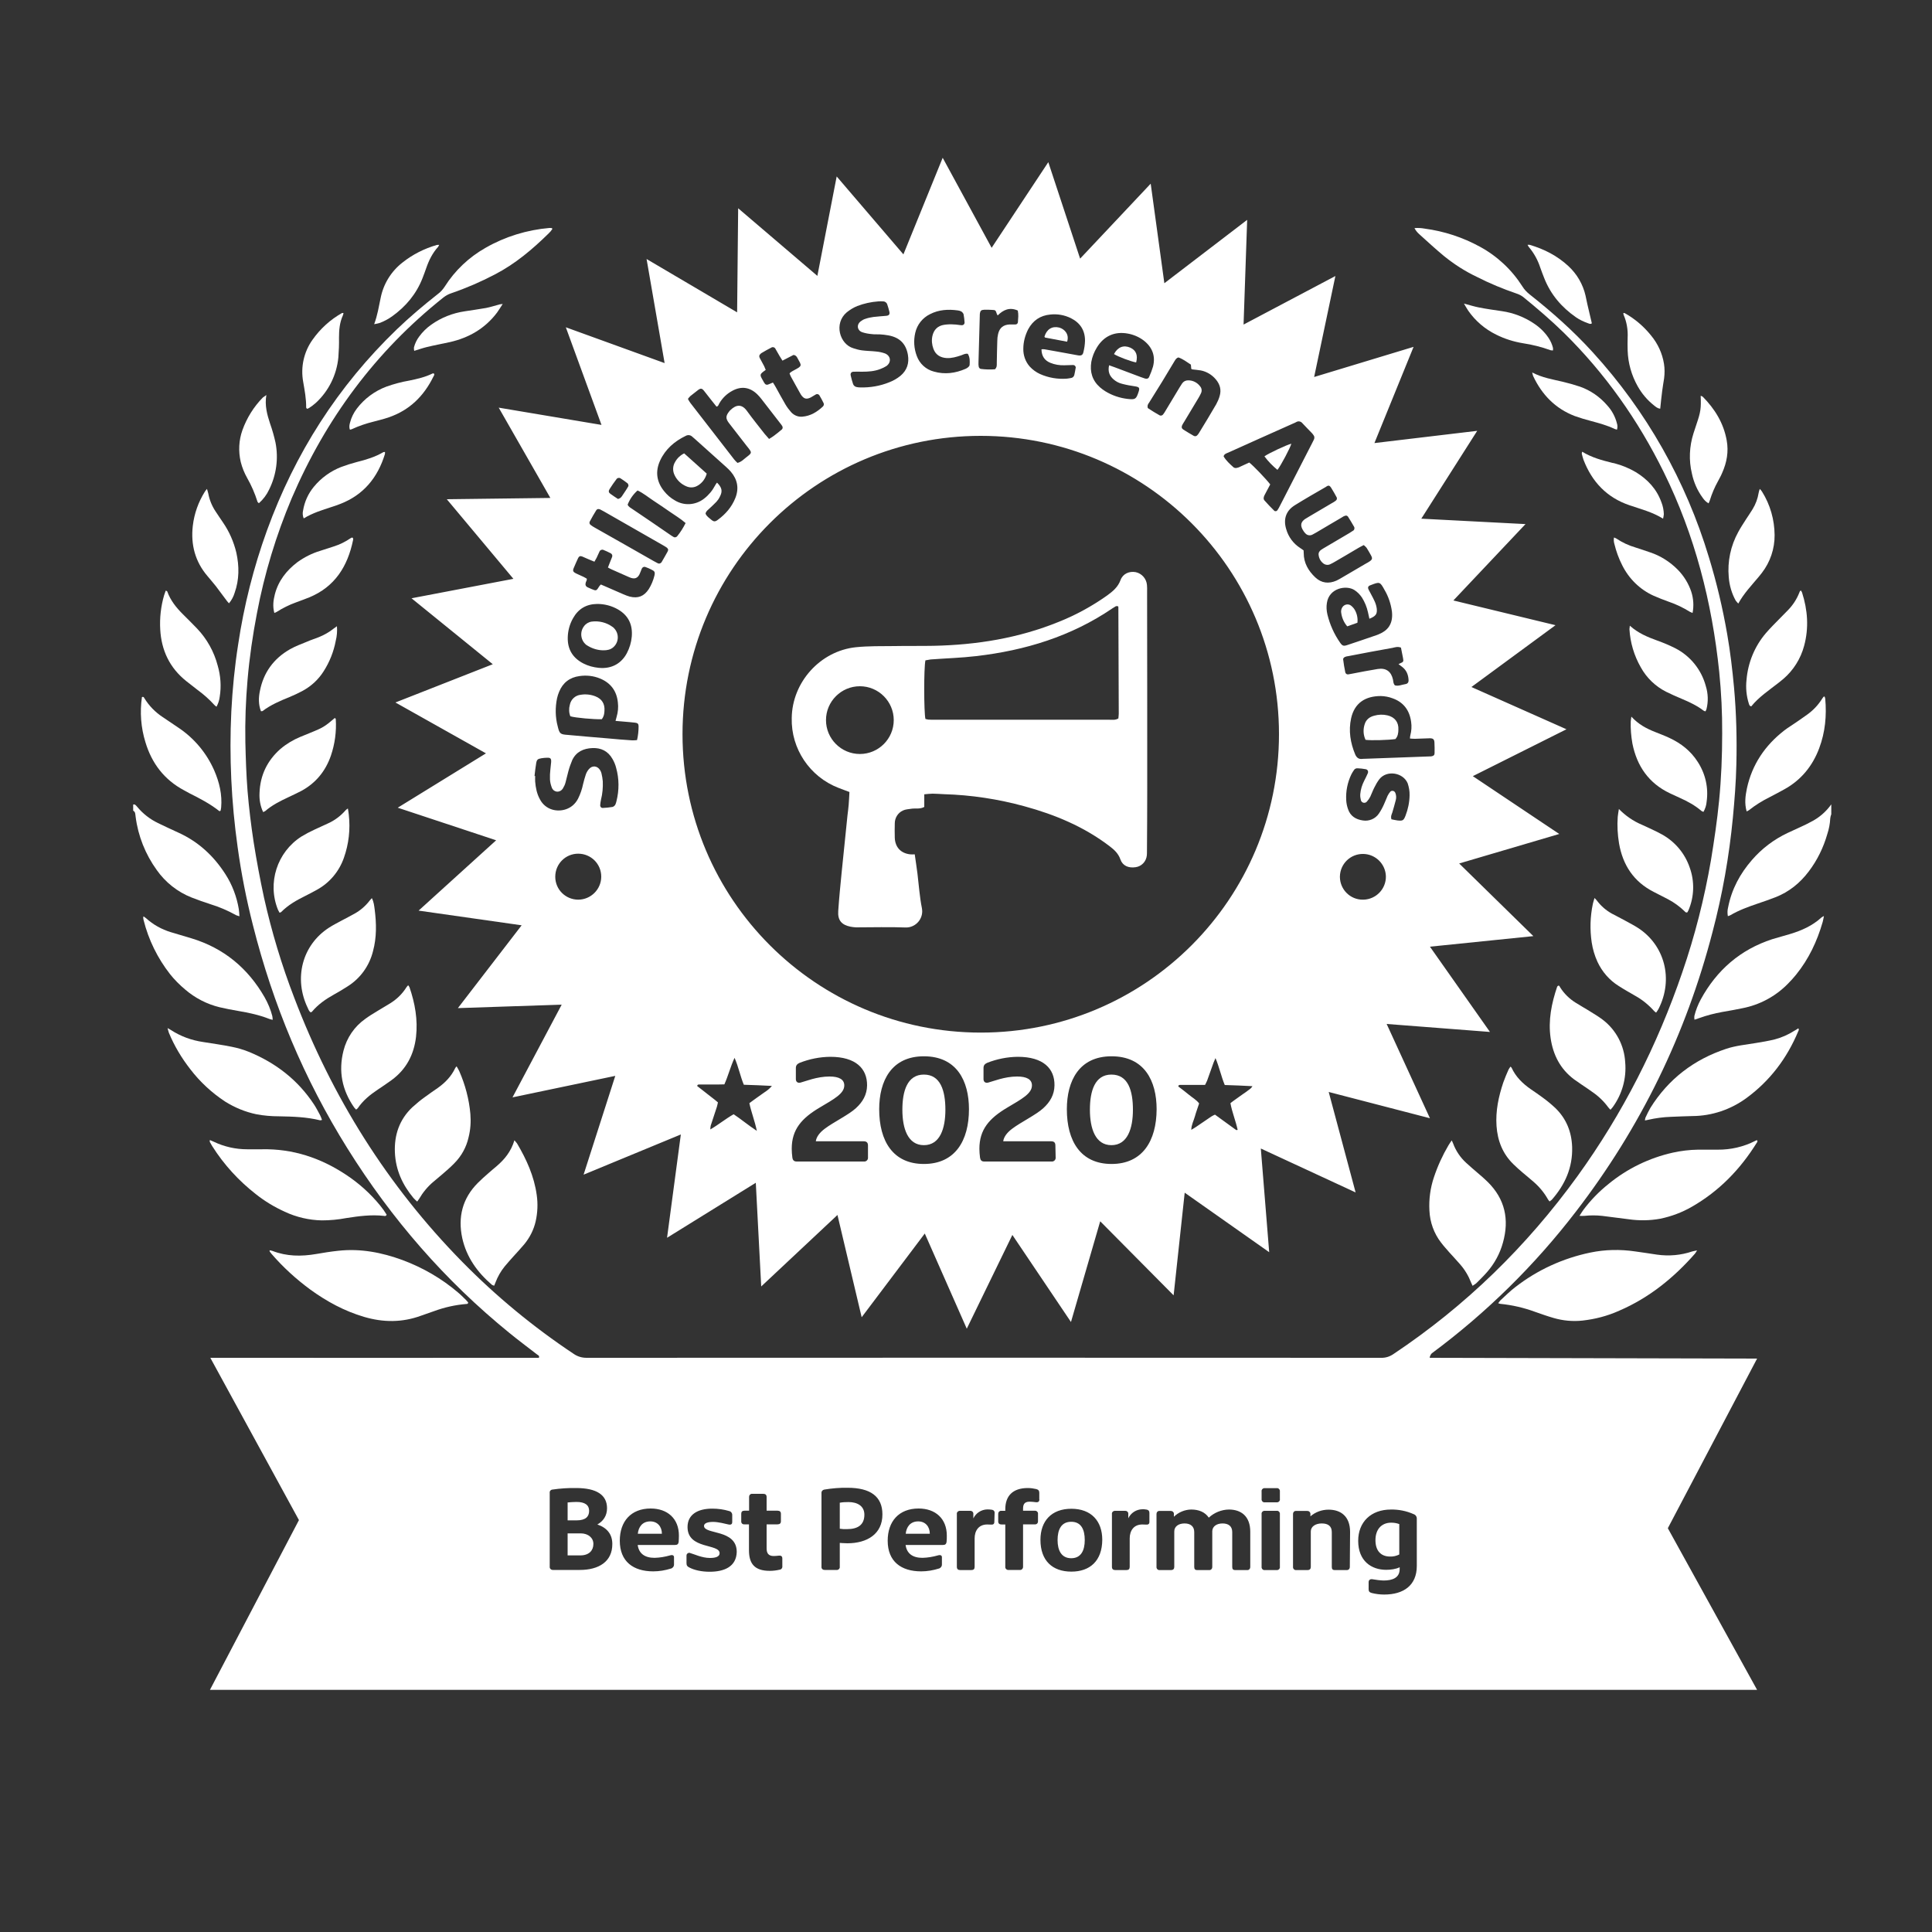 <?xml version="1.0" encoding="utf-8"?>
<!-- Generator: Adobe Illustrator 25.0.0, SVG Export Plug-In . SVG Version: 6.00 Build 0)  -->
<svg version="1.1" id="b340caa6-704e-4f60-95f4-53dc6943dae7"
	 xmlns="http://www.w3.org/2000/svg" xmlns:xlink="http://www.w3.org/1999/xlink" x="0px" y="0px" viewBox="0 0 1500 1500"
	 style="enable-background:new 0 0 1500 1500;" xml:space="preserve">
<rect x="0" y="0" width="1500" height="1500" fill="#333333" stroke="none"/>
<style type="text/css">
	.st0{fill:#FFFFFF;}
</style>
<path class="st0" d="M304.3,245.7c10.8-7.7,19-17.5,23.8-29.9c1-2.5,1.9-5.1,2.8-7.6c2.1-6.1,4.9-11.8,9.3-16.6
	c0.3-0.5,0.6-1,0.8-1.5c-0.6,0-1.3,0-1.9,0.1c-9.7,2.8-18.8,7.4-26.7,13.7c-8.8,6.9-14.8,16.7-16.9,27.6c-1.4,6.6-2.4,13.2-5,20.2
	c1.9-0.4,3-0.5,4.1-0.9C298,249.6,301.3,247.8,304.3,245.7z"/>
<path class="st0" d="M1195.8,207.6c1,2.9,2.1,5.7,3.2,8.5c5,12.6,13.4,22.4,24.4,30.1c3,2.1,6.4,3.7,9.9,4.9
	c0.8,0.3,1.8,0.7,2.6-0.1c-1.2-5-2.4-10-3.5-14.9c-0.5-2.2-0.9-4.4-1.4-6.6c-2-8.8-6.7-16.8-13.3-22.9c-8.6-8-18.8-13.2-30-16.5
	c-0.6-0.1-1.1-0.1-1.7,0c0.3,0.6,0.6,1.2,1,1.7C1190.9,196.4,1193.9,201.8,1195.8,207.6z"/>
<path class="st0" d="M191.9,371.1c3.3,5.8,6,12,8,18.4c0.1,0.4,0.6,0.7,1.1,1.2c3.4-3,6.1-6.6,8-10.7c5.6-11.3,7.3-24.1,4.9-36.4
	c-1.1-5-2.5-9.9-4.2-14.7c-2.3-7-4.3-14.1-2.9-22.2c-0.9,0.6-1.8,1.2-2.7,1.9c-7.1,7.2-12.5,15.9-15.9,25.4
	c-2.8,7.9-3.2,16.4-1.3,24.6C188,363,189.7,367.2,191.9,371.1z"/>
<path class="st0" d="M831.7,1181.5c-7.7,0-10.6,6-10.6,14.2s3.1,14.1,10.6,14.1s10.5-5.9,10.5-14.1S839.4,1181.5,831.7,1181.5z"/>
<path class="st0" d="M1263.7,262.1c-0.1,3.3-0.1,6.7,0,10c0.3,9.8,3,19.3,7.8,27.8c3.2,5.7,7.5,10.8,12.7,14.9
	c1.3,1,2.6,2.3,4.8,2.5c0.5-4.8,0.9-9.2,1.5-13.6c0.4-3.3,1-6.6,1.5-9.9c0.5-3.8,0.5-7.7-0.1-11.4c-1.3-8.1-4.8-15.6-10-21.9
	c-5.7-7.1-12.7-13.1-20.7-17.5c-0.2-0.1-0.5,0.1-0.9,0.2c0.1,0.4,0.2,0.9,0.3,1.3C1263,250,1264,256.1,1263.7,262.1z"/>
<path class="st0" d="M300.2,300.1c-9.2,3.4-17.3,9.4-23.2,17.2c-2.4,3.2-4.2,6.8-5.2,10.7c-0.5,1.8-0.9,3.6-0.1,5.6
	c0.5-0.1,1-0.2,1.5-0.4c5.4-2.5,11-4.4,16.7-5.8c4-1.1,8-2,12-3.4c16-5.5,27.1-16.4,34.5-31.4c0.4-0.8,1.2-1.6,0.5-2.6
	c-0.3,0-0.7-0.2-0.9-0.1c-5.8,2.9-12,4.3-18.3,5.6C311.8,296.5,305.9,298.1,300.2,300.1z"/>
<path class="st0" d="M1321.9,386.4c1.2,1.8,2.7,3.3,4.6,4.4c0.4-0.7,0.7-1.5,1-2.3c1.6-5.2,3.7-10.2,6.4-15c1.1-2.1,2.3-4.2,3.2-6.4
	c3.6-8.1,5.1-16.4,3.5-25.2c-2.4-13.4-9.2-24.4-18.6-33.9c-0.5-0.3-1-0.6-1.6-0.7c0.4,9.7,0,12.5-3.2,21.9c-0.8,2.4-1.6,4.9-2.4,7.3
	c-3.2,10.1-3.7,20.9-1.2,31.2C1315,374.4,1317.8,380.8,1321.9,386.4z"/>
<path class="st0" d="M1385.2,567.2c-14.9,11.6-24.9,26.4-28.9,44.9c-1.2,5.8-2,11.6-0.2,17.9c0.6-0.3,1.2-0.6,1.7-0.9
	c4.9-3.9,10.2-7.2,15.8-10c4-2.1,7.9-4.1,11.8-6.3c13-7.2,21.8-18,27-31.8c4.7-12.5,5.9-25.4,4.7-38.6c-0.1-0.6-0.3-1.1-0.5-1.6
	c-0.4,0.1-0.7,0-0.7,0.1c-0.5,0.6-1,1.2-1.4,1.9c-2.9,4.6-6.7,8.6-11.1,11.8c-3,2.2-6,4.2-9,6.3S1388,565,1385.2,567.2z"/>
<path class="st0" d="M1347.6,466.3c0.6,0.8,1.3,1.6,2,2.3c4.4-8,10.4-14.2,15.9-20.8c0.8-1,1.6-2,2.4-3c6.5-8.4,10-18.8,9.9-29.4
	c-0.1-11.9-3.4-23.5-9.7-33.6c-0.5-0.8-1.1-1.5-1.8-2.2c-0.4,1-0.7,2-0.9,3.1c-0.7,4.4-2.3,8.7-4.6,12.5c-1.6,2.7-3.5,5.3-5.2,8
	c-2,3.2-4.2,6.4-6,9.8c-5.9,10.7-8.5,22.9-7.4,35.1C1342.7,454.5,1344.5,460.7,1347.6,466.3z"/>
<path class="st0" d="M1110.2,1054.2c-0.6,0,0.5-2.8,1.6-3.6c42.2-31.3,79.8-68.3,111.8-110c50.1-65.1,85.4-137.5,106-217
	c7.7-29.1,12.9-58.7,15.8-88.7c1.3-13.7,2.4-27.4,2.7-41.2c0.5-20,0-40-1.8-59.9c-1.3-13.9-2.9-27.7-5.3-41.4
	c-3.5-20.2-8.2-40.1-14.2-59.7c-17.8-59.2-48.6-113.7-90.3-159.3c-15-16.5-31.6-31.2-49.1-45c-2.1-1.7-4-3.7-5.4-6
	c-8.2-12.9-19.5-23.5-32.9-30.8c-13.3-7.3-27.9-12.1-43-14.1c-2.6-0.5-5.3-0.6-7.9-0.4c0.9,1.8,2.2,3.4,3.8,4.8
	c6.3,5.7,12.5,11.4,19,16.8c8,6.5,16.6,12,25.9,16.4c9.8,5,20,9.2,30.5,12.8c1.8,0.6,3.5,1.4,5.1,2.6c10.9,8.9,21.6,18,31.7,27.9
	c32.1,31.6,57.7,67.9,77.6,108.3c24.1,48.9,37.4,100.9,43,154.9c1.6,15.9,2.4,31.9,2.3,47.9c0,17.5-0.7,34.9-2.4,52.2
	c-1.5,15.4-3.8,30.8-6.3,46.1c-5.1,29.6-12.5,58.8-22.3,87.2c-19.4,56.7-46.2,109.5-81.3,158.1c-39.5,54.6-87,100.9-143.1,138.3
	c-2.8,1.9-6,2.9-9.4,2.8c-205.7-0.1-411.3-0.1-617,0c-3.5,0-6.9-1-9.8-3c-31.3-20.8-60.4-44.8-86.8-71.7
	c-58-59.1-100.9-127.7-130.3-205c-9.7-25.2-17.5-51.1-23.4-77.5c-3.1-14.4-5.8-28.8-8.1-43.4c-2-13.1-3.6-26.3-4.7-39.5
	c-1-12.6-1.4-25.2-1.7-37.9c-0.3-16.2,0.3-32.3,1.7-48.4c1.5-17.4,4-34.6,7.3-51.7c5.8-30.7,14.9-60.6,27-89.3
	c26.4-61.6,65.1-113.9,117.6-155.7c1.9-1.5,4-2.7,6.2-3.4c11.7-4,23-8.9,33.9-14.6c15.8-8.2,29.2-19.5,41.8-31.9
	c1.1-1,2.1-2.2,2.9-3.5c-0.3-0.4-0.4-0.6-0.5-0.6c-0.6-0.1-1.3-0.1-1.9-0.1c-17.4,1.5-34.3,6.7-49.5,15.4
	c-12.9,7.3-23.8,17.6-31.7,30.1c-1.5,2.3-3.3,4.3-5.5,5.9c-10.9,8.6-21.5,17.5-31.6,27.2c-45.9,44.2-79.2,96.4-100.9,156.2
	c-10.4,28.7-17.9,58.4-22.4,88.6c-2.7,17.2-4.4,34.6-5.3,52c-1.7,35.2,0,70.4,4.9,105.3c2.8,20.4,6.8,40.7,11.9,60.7
	c15.5,61.5,39.7,119.4,73.4,173.3c34.1,54.6,75.7,102.6,125.7,143.2c7.1,5.8,14.4,11.2,21.6,16.8c0.6,0.5,1.9,0.7,1.3,2.5
	c-4.8,0.1-255.1,0-255.1,0l68.8,126L163,1312h1201.2l-69.3-125.5l69.3-131.7C1364.2,1054.8,1111.9,1054.2,1110.2,1054.2z
	 M450.2,1218.9h-20.9c-1.2,0.1-2.3-0.7-2.5-2c0-0.2,0-0.3,0-0.5V1159c-0.2-1.2,0.7-2.3,1.9-2.5c0.1,0,0.1,0,0.2,0
	c6.1-0.9,12.2-1.3,18.3-1.2c16.1,0,24.1,5.4,24.1,15.7c0,5.8-2.9,10-7.5,12.6c7.6,2.6,11.6,7.7,11.6,15.1
	C475.5,1212.5,464.8,1218.9,450.2,1218.9L450.2,1218.9z M526.9,1197.3c-0.3,1.6-1.1,2.2-2.8,2.2h-29c0.9,6.6,5.4,10,13.1,10
	c4.1-0.1,8.1-0.8,12-1.9c2.3-0.7,3.2,0.3,3.1,1.6v5.3c0.1,1.5-0.9,2.9-2.3,3.3c-4.5,1.4-9.1,2.2-13.8,2.2c-15.5,0-26-7.6-26-23.8
	c0-15,8.7-25,24-25c13,0,21.9,7.8,21.9,21C527.1,1194,527,1195.6,526.9,1197.3L526.9,1197.3z M551,1220.3c-6.2,0-11.8-1.2-15.8-3.3
	c-1.4-0.7-2.2-1.4-2.2-3.3v-5.9c-0.1-1.1,0.8-2.1,2-2.2c0.3,0,0.6,0,0.9,0.2c2.8,0.7,9,3.8,15.3,3.8c4.2,0,7.5-0.9,7.5-3.7
	c0-7.6-24.9-2.8-24.9-20.3c0-9.6,7.7-14.3,19.2-14.3c4.5,0,8.9,0.6,13.2,1.9c1.4,0.3,2.4,1.7,2.3,3.1v5.5c0,1.2-0.6,2.3-2.9,1.8
	c-2.8-0.6-7.8-2-12-2c-3.9,0-7,0.9-7,3.1c0,6.9,25.4,2.3,25.4,20.2C571.7,1216.5,562.1,1220.3,551,1220.3L551,1220.3z M607.4,1216
	c0.2,1.3-0.7,2.5-2,2.7c0,0-0.1,0-0.1,0c-2.5,0.6-5.1,0.9-7.7,0.9c-11.7,0-16.1-5.5-16.1-16v-20.1H578c-1.2,0.2-2.3-0.6-2.5-1.8
	c0-0.2,0-0.4,0-0.6v-5.8c0-1.6,0.8-2.4,2.5-2.4h3.6v-10.6c-0.1-1.3,0.8-2.4,2-2.5c0.2,0,0.4,0,0.5,0h8.5c1.7,0,2.6,0.8,2.6,2.5v10.6
	h8.5c1.7,0,2.6,0.8,2.6,2.4v5.8c0,1.6-0.9,2.4-2.6,2.4h-8.5v18.6c0,3.7,1.3,6,5.6,6c1.2,0,2.8-0.2,3.9-0.3c2.2-0.2,2.7,0.9,2.7,2.2
	L607.4,1216z M657.9,1198.2c-2.6,0-5.9-0.3-5.9-0.3v18.5c0.2,1.2-0.7,2.3-1.9,2.5c-0.2,0-0.4,0-0.6,0h-9.2c-1.2,0.1-2.4-0.7-2.5-2
	c0-0.2,0-0.3,0-0.5v-57.2c-0.1-1.4,0.9-2.5,2.2-2.7c6-1,12-1.5,18.1-1.4c17.7,0,27,6.8,27,20.6
	C685.2,1191,673.2,1198.2,657.9,1198.2L657.9,1198.2z M734.9,1197.3c-0.3,1.6-1.1,2.2-2.8,2.2h-29c0.9,6.6,5.4,10,13.1,10
	c4.1-0.1,8.1-0.8,12-1.9c2.3-0.7,3.2,0.3,3.1,1.6v5.3c0.1,1.5-0.9,2.9-2.3,3.3c-4.5,1.4-9.1,2.2-13.8,2.2c-15.5,0-26-7.6-26-23.8
	c0-15,8.7-25,24-25c13,0,21.9,7.8,21.9,21C735.1,1194,735.1,1195.6,734.9,1197.3L734.9,1197.3z M772,1181.7c0,1.7-1.2,2.1-2.5,2
	c-0.6,0-1.8-0.1-3-0.1c-6.8,0-9.8,5-9.8,10.8v22.1c0,1.7-0.8,2.5-2.6,2.5h-8.6c-1.7,0-2.6-0.8-2.6-2.5v-40.9c-0.2-1.3,0.7-2.4,2-2.6
	c0.2,0,0.4,0,0.5,0h7.8c1.3-0.1,2.4,0.8,2.5,2.1c0,0.2,0,0.4,0,0.5v3.3c2-4.2,6.2-6.9,10.9-7c1.2,0,2.5,0.1,3.7,0.3
	c1.2,0.2,2.1,1.3,1.9,2.5c0,0,0,0,0,0.1L772,1181.7z M807,1164.1c0,1.3-0.6,2.5-2.8,2.2c-1.6-0.2-3.2-0.4-4.8-0.4
	c-4.5,0-5.1,2.6-5.1,5.7v1.3h9.1c1.2-0.1,2.4,0.8,2.5,2c0,0.2,0,0.3,0,0.5v5.7c0.1,1.2-0.7,2.3-2,2.4c-0.2,0-0.4,0-0.5,0h-9.1v32.9
	c0.1,1.2-0.8,2.4-2,2.5c-0.2,0-0.4,0-0.6,0h-8.6c-1.2,0.2-2.4-0.7-2.6-1.9c0-0.2,0-0.4,0-0.5v-32.9h-2.9c-1.7,0-2.6-0.8-2.6-2.4
	v-5.7c-0.1-1.3,0.8-2.4,2-2.5c0.2,0,0.4,0,0.6,0h2.9v-1.2c0-10.5,5.9-16.5,17.5-16.5c2.2,0,4.4,0.3,6.5,0.8c1.6,0.4,2.4,1.2,2.4,2.9
	V1164.1z M831.8,1220.2c-14.6,0-24-8.4-24-24.7c0-14.5,8.5-24.1,24-24.1s24,9.6,24,24.1C855.7,1211.8,846.3,1220.2,831.8,1220.2
	L831.8,1220.2z M892.4,1181.7c0,1.7-1.2,2.1-2.5,2c-0.6,0-1.8-0.1-3-0.1c-6.8,0-9.8,5-9.8,10.8v22.1c0,1.7-0.8,2.5-2.6,2.5h-8.6
	c-1.7,0-2.6-0.8-2.6-2.5v-40.9c-0.2-1.3,0.7-2.4,2-2.6c0.2,0,0.4,0,0.5,0h7.7c1.3-0.1,2.4,0.8,2.5,2c0,0.2,0,0.4,0,0.5v3.3
	c2-4.2,6.2-6.9,10.8-7c1.2-0.1,2.5,0.1,3.7,0.3c1.2,0.4,1.9,0.9,1.9,2.6L892.4,1181.7z M970.7,1216.5c0.1,1.3-0.8,2.4-2,2.5
	c-0.2,0-0.4,0-0.5,0H959c-1.7,0-2.3-0.8-2.3-2.5v-27c0-4.6-3-6.7-7.5-6.7s-7.8,2.2-8,5.9v27.8c0.1,1.3-0.8,2.4-2,2.5
	c-0.2,0-0.4,0-0.5,0h-9.2c-1.7,0-2.3-0.8-2.3-2.5v-27c0-4.5-3-6.7-7.5-6.7c-4.6,0-8,2.3-8,6.2v27.5c0,1.6-0.8,2.5-2.6,2.5h-8.7
	c-1.2,0.2-2.3-0.7-2.5-1.9c0-0.2,0-0.4,0-0.6v-40.9c-0.1-1.2,0.7-2.4,2-2.5c0.2,0,0.3,0,0.5,0h8.5c1.2-0.1,2.4,0.8,2.5,2
	c0,0.2,0,0.3,0,0.5v2c3.6-3.5,8.4-5.5,13.4-5.6c6,0,10.8,2,13.7,6.3c4.2-3.9,9.8-6.2,15.6-6.3c9.4,0,16.6,5.1,16.6,17.3
	L970.7,1216.5z M993.7,1216.5c0.2,1.2-0.7,2.3-1.9,2.5c-0.2,0-0.4,0-0.6,0H982c-1.2,0.2-2.3-0.7-2.5-1.9c0-0.2,0-0.4,0-0.6v-41
	c-0.2-1.2,0.7-2.3,1.9-2.5c0.2,0,0.4,0,0.6,0h9.2c1.2-0.2,2.3,0.7,2.5,1.9c0,0.2,0,0.4,0,0.6L993.7,1216.5z M993.7,1163.9
	c0.2,1.2-0.7,2.3-1.9,2.5c-0.2,0-0.4,0-0.6,0H982c-1.2,0.2-2.3-0.7-2.5-1.9c0-0.2,0-0.4,0-0.6v-6c-0.2-1.2,0.7-2.3,1.9-2.5
	c0.2,0,0.4,0,0.6,0h9.2c1.2-0.2,2.3,0.7,2.5,1.9c0,0.2,0,0.4,0,0.6L993.7,1163.9z M1048,1216.5c0.1,1.3-0.8,2.4-2.1,2.5
	c-0.2,0-0.4,0-0.5,0h-9.1c-1.7,0-2.3-0.8-2.3-2.5v-27c0-4.8-3.1-6.7-7.8-6.7s-8.5,2.3-8.5,6.2v27.5c0,1.6-0.8,2.5-2.6,2.5h-8.7
	c-1.2,0.2-2.3-0.7-2.5-1.9c0-0.2,0-0.4,0-0.6v-40.9c-0.1-1.2,0.7-2.4,2-2.5c0.2,0,0.3,0,0.5,0h8.5c1.2-0.1,2.3,0.7,2.5,2
	c0,0.2,0,0.3,0,0.5v1.7c3.9-3.4,8.9-5.2,14.1-5.2c9.4,0,16.7,5.1,16.7,17.3L1048,1216.5z M1100,1215.8c0,15.2-10.4,22.2-25.3,22.2
	c-3.3,0-6.5-0.4-9.7-1.2c-1.8-0.5-2.4-1.3-2.4-2.9v-5.4c0-1.6,0.9-2.6,2.8-2.4c2.9,0.5,5.9,0.9,8.8,1c6.8,0,12.5-2,12.5-8.9v-1.4
	c-2.9,1.5-7.2,2-10.5,2c-11.4,0-21.7-6.8-21.7-22.5c0-14.6,9.9-24.3,25.4-24.3c6.1-0.1,12.1,1.1,17.7,3.6c1.5,0.5,2.5,2,2.4,3.6
	V1215.8z"/>
<path class="st0" d="M1067.9,1195.8c0,8.2,4.2,12.7,11.4,12.7c2.5,0.1,4.9-0.5,7.1-1.6v-23.6c-2.1-0.8-4.2-1.1-6.4-1.1
	C1072.2,1182.3,1067.9,1187.8,1067.9,1195.8z"/>
<path class="st0" d="M1356,527.8c-0.7,6.2-0.1,12.5,1.8,18.5c0.3,0.8,0.4,1.9,1.9,2.1c5.9-7.3,13.8-12.5,21.2-18.3
	c1.2-1,2.5-2,3.7-3c7.8-6.7,13.4-15.6,16.1-25.6c3.8-14,2.8-27.8-1.6-41.5c-0.2-0.5-0.5-1-0.8-1.5c-0.4,0.2-0.6,0.2-0.7,0.3
	c-0.2,0.4-0.5,0.8-0.6,1.3c-2,5.1-5,9.7-8.8,13.6c-2,2.1-4.1,4.1-6,6.1c-3.8,3.9-7.7,7.7-11.2,11.8
	C1362.3,501.8,1357.1,514.5,1356,527.8z"/>
<path class="st0" d="M237.7,316.4c0,0.2,0.3,0.5,0.6,1c0.6-0.1,1.1-0.3,1.6-0.6c1.9-1.2,3.6-2.5,5.3-4c10-9.2,16.2-21.8,17.5-35.3
	c0.4-5.1,0.6-10.2,0.5-15.3c0-6,0.5-11.8,3-17.3c0.2-0.6,0.4-1.2,0.5-1.8c-0.5-0.1-0.9-0.2-1.1-0.1c-9.1,5.1-16.9,12.2-22.9,20.7
	c-6.8,9.5-9.4,21.3-7.3,32.8C236.5,303,237.8,309.6,237.7,316.4z"/>
<path class="st0" d="M198.6,927.1c6.9,5.5,14.4,10,22.5,13.7c9,4.2,18.8,6.5,28.7,6.7c6.4,0,12.8-0.6,19.1-1.8
	c9.6-1.5,19.3-2.8,29.1-1.7c0.7,0.1,1.6,0.4,2.2-0.9c-1.5-2.5-3.2-4.9-5.1-7.2c-7.6-9.3-16.6-17.4-26.7-24
	c-19.7-13-41.2-20.1-65-19.6c-3.8,0.1-7.7,0-11.5,0c-9,0-17.9-2-26-5.9c-0.8-0.4-1.7-0.7-3-1.3c0,1-0.1,1.3,0,1.5
	c0.6,1.1,1.2,2.2,1.9,3.3C173.9,904.3,185.4,916.8,198.6,927.1z"/>
<path class="st0" d="M199,865.1c5.8,1.1,11.7,1.6,17.6,1.6c10.7,0.2,21.4,0.5,31.9,3.1c0.5,0,1-0.1,1.5-0.3
	c-0.4-1.2-0.9-2.5-1.5-3.7c-1.5-2.8-3-5.7-4.7-8.3c-12.5-19-29.7-32.3-50.7-40.9c-4.3-1.7-8.7-3-13.3-3.9
	c-7.4-1.5-14.8-2.5-22.2-3.7c-8.9-1.3-17.4-4.4-24.9-9.3c-0.6-0.4-1.4-0.8-2.6-1.5c0.3,1.2,0.6,2.4,1,3.6
	c4.2,10.2,9.9,19.7,16.7,28.4c7.5,9.8,16.6,18.2,26.9,25C182.2,859.9,190.4,863.3,199,865.1z"/>
<path class="st0" d="M148.7,696.8c4.9,1.9,9.9,3.7,14.9,5.3c6.9,2.1,13.5,5,19.8,8.5c0.8,0.3,1.7,0.6,2.5,0.8
	c-0.2-2.2-0.2-3.9-0.5-5.6c-1.6-9.6-5.1-18.9-10.4-27.1c-9.1-14.2-21-25.2-36.4-32.2c-5.4-2.5-10.7-4.9-16-7.5
	c-6.2-3-11.7-7.3-16.1-12.6c-0.5-0.6-1-1.2-1.7-1.7c-0.3-0.2-0.9-0.1-1.4-0.1v4.8c1.9,1,1.6,3,1.9,4.7c1.9,15,7.6,29.2,16.4,41.4
	C128.4,685,137.8,692.5,148.7,696.8z"/>
<path class="st0" d="M712.9,1181.2c-6.3,0-9.2,4.5-9.7,9.6h18.7C721.9,1185.3,718.5,1181.2,712.9,1181.2z"/>
<path class="st0" d="M142.9,613.6c1.4,0.8,2.8,1.5,4.2,2.3c8,4,15.9,8.1,23,13.7c0.2,0.1,0.4,0.2,0.6,0.2c0.4-0.3,0.5-0.4,0.6-0.5
	c0.2-0.8,0.3-1.6,0.4-2.3c0.9-10.1-1.4-19.7-5.4-28.9c-5.9-13.4-15.4-24.8-27.6-33c-4.1-2.8-8.2-5.5-12.3-8.3
	c-5.8-3.8-10.7-8.8-14.3-14.7c-0.4-0.7-0.7-1.4-1.9-0.9c-1.7,11.7-0.8,23.7,2.7,35C117.8,592.6,127.5,605.4,142.9,613.6z"/>
<path class="st0" d="M144.6,528.8c2.9,2.3,5.8,4.5,8.7,6.8c4.8,3.5,9.2,7.4,13.2,11.8c0.5,0.5,1,0.9,1.6,1.3
	c1.3-2.4,2.2-5.1,2.5-7.8c1.3-8.1,0.7-16.3-1.6-24.2c-2.8-10.7-8.3-20.6-15.9-28.6c-3.6-3.8-7.4-7.5-11.1-11.2
	c-5.1-5.1-9.6-10.6-12.1-17.6c-0.1-0.3-0.7-0.5-1.1-0.8c-0.3,0.5-0.5,1-0.6,1.4c-0.3,0.8-0.5,1.5-0.8,2.3c-2.5,8.6-3.5,17.6-3,26.5
	C125.3,504.9,131.7,518.5,144.6,528.8z"/>
<path class="st0" d="M143.8,768.3c7.7,6.6,16.8,11.3,26.6,13.7c4.8,1.1,9.7,2.1,14.6,2.9c8.2,1.4,16.3,3.1,24.1,6.2
	c0.7,0.3,1.5,0.4,2.6,0.7c0-1-0.1-2-0.3-3c-1.3-5.1-3.4-10-6-14.6c-13-22.6-31.7-38.1-56.8-45.7c-5.4-1.6-10.7-3.2-16.1-4.8
	c-7.1-2.2-13.6-5.8-19.1-10.8c-0.6-0.5-1.2-0.9-1.9-1.4c-0.2,0.3-0.3,0.5-0.3,0.6c0,0.8,0.1,1.6,0.3,2.3
	c3.8,15.2,10.8,29.5,20.5,41.9C135.5,760.7,139.5,764.7,143.8,768.3z"/>
<path class="st0" d="M658.8,1166.2c-2.3,0-4.6,0.1-6.8,0.5v20.2c1.9,0.3,3.8,0.4,5.7,0.3c7.9,0,13.4-3,13.4-11.2
	C671.1,1169.2,665.6,1166.2,658.8,1166.2z"/>
<path class="st0" d="M504.9,1181.2c-6.3,0-9.2,4.5-9.7,9.6h18.7C513.9,1185.3,510.5,1181.2,504.9,1181.2z"/>
<path class="st0" d="M457.4,1173c0-4.4-3.2-6.9-9.8-6.9c-2.3,0-4.6,0.2-6.9,0.4v13.9h7C454.8,1180.4,457.4,1177.4,457.4,1173z"/>
<path class="st0" d="M450.8,1190.5h-10.1v17.1h9.9c6.9,0,10.1-4,10.1-8.8C460.8,1194.2,456.9,1190.5,450.8,1190.5z"/>
<path class="st0" d="M262.6,971.1c-5.7,0.6-11.4,1.5-17.1,2.5c-11.6,2-22.9,1.9-34-2.4c-0.7-0.2-1.4-0.4-2.2-0.5
	c0.1,0.7,0.1,0.9,0.1,1c0.5,0.6,1,1.3,1.5,1.9c8.9,10.3,19,19.5,30,27.6c12.8,9.3,26.5,16.7,41.7,21.2c14.9,4.4,29.6,4.5,44.3-0.9
	c3.3-1.2,6.6-2.3,10-3.5c8.1-3,16.6-4.9,25.2-5.6c0.6,0,1.3,0,1.4-1.2c-0.5-0.6-1.1-1.3-1.8-2c-2.1-2-4.1-4.1-6.3-5.9
	c-12.7-10.8-27.3-19.2-42.9-25C296.4,972.4,279.9,969.2,262.6,971.1z"/>
<path class="st0" d="M213.4,461.4c-1.2,4.7-1.8,9.4-0.4,14.5c0.6-0.2,1.2-0.5,1.8-0.8c4.7-3,9.7-5.5,15-7.4
	c3.4-1.3,6.9-2.5,10.3-3.9c19.9-8.2,29.8-24.1,34-44.4c0.1-0.7,0.4-1.5-0.6-2.1c-0.4,0.1-0.8,0.3-1.2,0.5c-4.1,2.8-8.5,5-13.3,6.5
	c-3.5,1.2-7,2.2-10.5,3.4c-6.3,1.9-12.2,4.9-17.5,8.7C222.4,442.9,216.1,451,213.4,461.4z"/>
<path class="st0" d="M1202.2,262.2c-3-4.4-6.8-8.1-11.2-11c-7.4-5-15.9-8.3-24.8-9.6c-6-0.9-12-1.7-18-2.9c-3.6-0.7-7-1.8-11.6-3
	c1.4,2.3,2.3,4,3.4,5.6c5.5,7.9,12.9,14.2,21.6,18.5c6.6,3.3,13.6,5.5,20.9,6.7c7.3,1.1,14.4,2.9,21.3,5.4c0.6,0.1,1.3,0.2,1.9,0.2
	c0.1-0.7,0.1-1.4,0-2.1C1205,267.2,1203.8,264.6,1202.2,262.2z"/>
<path class="st0" d="M1302.7,442.4c-6.1-6.2-13.5-10.9-21.7-13.6c-3.8-1.3-7.6-2.5-11.4-3.8c-5.2-1.5-10.2-3.9-14.7-6.9
	c-0.6-0.3-1.2-0.6-1.8-0.8c-0.3,1.7-0.2,3.4,0.3,5c1.4,5.8,3.4,11.3,6.1,16.6c5.2,10.4,13.7,18.8,24.3,23.6
	c3.8,1.7,7.7,3.2,11.6,4.6c5.9,2,11.5,4.7,16.8,8c0.6,0.3,1.3,0.6,1.9,0.8c1.1-5.5,0.7-11.2-1-16.5
	C1311,453.1,1307.4,447.2,1302.7,442.4z"/>
<path class="st0" d="M1247.8,314.7c-5.7-6.6-12.9-11.6-21.1-14.5c-4.5-1.5-9.1-2.8-13.8-3.9c-7.6-1.8-15.4-3-23.3-7.1
	c0.2,0.9,0.4,1.8,0.7,2.7c6.8,14.5,17.2,25.3,32.3,31.1c4.2,1.5,8.5,2.8,12.8,3.9c6.2,1.7,12.3,3.3,18.1,6.1
	c0.6,0.2,1.3,0.4,1.9,0.6c0.5-1.6,0.5-3.3,0-4.8C1254.1,323.6,1251.5,318.7,1247.8,314.7z"/>
<path class="st0" d="M1270.1,366.6c-5.1-3-10.6-5.3-16.3-6.8c-0.6-0.2-1.2-0.3-1.9-0.4c-8-2-16-4.1-23.5-8.7c-0.2,1-0.4,1.3-0.3,1.6
	c0.4,1.6,0.8,3.1,1.3,4.6c6.6,17.2,18.1,29.4,35.8,35.4c8.7,3,17.7,5.2,26,10.4c0.3-1.2,0.5-2.3,0.6-3.5c-0.1-3.2-0.7-6.3-1.9-9.3
	C1286.2,379.6,1279.2,372.2,1270.1,366.6z"/>
<path class="st0" d="M1324.4,532.7c-3.4-12.7-12-23.4-23.7-29.4c-4.6-2.3-9.3-4.3-14.1-6c-7.4-2.7-14.6-5.6-21.2-11.5
	c-0.1,0.9-0.2,1.8-0.3,2.7c0.6,10.4,3.6,20.5,8.8,29.6c4.5,8.2,11.4,14.8,19.7,19c4,2,8.1,3.8,12.2,5.5c5.9,2.5,11.7,5.2,16.8,9.1
	c0.5,0.3,1,0.5,1.5,0.6c0.3-0.5,0.6-1.1,0.8-1.7C1326.4,544.7,1326.2,538.5,1324.4,532.7z"/>
<path class="st0" d="M1307.9,707.5c0.5,0.5,1,1.3,2.2,0.8c0.3-0.5,0.6-1,0.8-1.5c4.5-10.5,4.9-22.4,1-33.2
	c-3.7-10.9-11.3-20-21.3-25.6c-2.6-1.5-5.4-2.8-8.1-4.1c-2.6-1.2-5.2-2.4-7.8-3.6c-6.7-2.8-12.7-7-17.8-12.2c-0.3,2-0.7,4-0.9,6.1
	c-0.5,6.9-0.1,13.8,1,20.5c2.9,16.9,11.4,29.9,27,37.8c3.7,1.9,7.4,3.8,11.1,5.7C1299.8,700.7,1304.1,703.8,1307.9,707.5z"/>
<path class="st0" d="M1322.6,630.3c1.3-2.4,2.2-5,2.4-7.7c1.6-10.9-0.9-21.9-6.9-31.1c-5.4-8.5-13-14.4-22-18.6
	c-3.6-1.7-7.4-3.1-11.1-4.6c-6.6-2.6-12.8-5.8-18.4-11.9c-0.2,1.9-0.5,2.8-0.5,3.7c-0.2,5.8,0.3,11.5,1.3,17.2
	c3.5,17.5,12.7,30.8,29.1,38.6c2.6,1.2,5.2,2.4,7.8,3.6c6,2.7,11.7,5.8,16.7,10.1C1321.6,630,1322.1,630.2,1322.6,630.3z"/>
<path class="st0" d="M1389.7,725.2c-4.6,1.4-9.2,2.6-13.8,4c-24.8,8.1-43,24-55.4,46.7c-2.2,4.1-3.9,8.4-5,12.9
	c-0.1,1-0.1,1.9,0.1,2.9c1.4-0.5,2.5-0.8,3.5-1.2c5.8-2.1,11.9-3.7,18-4.8c5.2-0.9,10.4-1.8,15.6-2.9c13.5-2.6,25.8-9.2,35.4-19
	c2.3-2.3,4.4-4.6,6.4-7.1c9.8-12.1,16.3-25.9,20.6-40.8c0.4-1.4,0.6-2.8,1-4.7c-0.7,0.3-1.3,0.7-1.9,1.1
	C1407.1,718.8,1398.7,722.5,1389.7,725.2z"/>
<path class="st0" d="M1393.1,800.3c-4.7,3-9.9,5.3-15.3,6.7c-4.8,1.2-9.7,2-14.6,2.8c-7.7,1.3-15.5,2-23,4.5
	c-25,8.3-44.8,23.4-58.8,45.8c-1.4,2.5-2.7,5-3.9,7.7c-0.2,0.7-0.3,1.4-0.4,2.1c1.2-0.2,1.9-0.3,2.6-0.5c5.8-1.3,11.6-2.1,17.6-2.3
	c5.6-0.2,11.2-0.5,16.8-0.6c15.1-0.1,29.8-5.1,42-14.1c18.2-13.4,31.3-30.8,40-51.6c0.3-0.7,0.9-1.4,0.1-2.4
	C1395.2,799.1,1394.2,799.7,1393.1,800.3z"/>
<path class="st0" d="M1405.6,638.3c-2.4,1.3-4.8,2.5-7.3,3.6c-3.5,1.6-7,3.2-10.4,4.8c-10.6,5-20,12.1-27.7,21
	c-9.3,10.7-15.8,22.8-18.5,36.8c-0.6,2.2-0.6,4.5-0.2,6.8c0.7-0.2,1.3-0.4,1.9-0.7c6.6-3.9,13.8-6.5,21.1-9c4.7-1.6,9.4-3.2,14-5
	c10.5-4.1,19-11,25.8-20c6.6-8.7,11.4-18.5,14.4-29c1.3-3.9,2.1-8,2.3-12.2c0.1-1.1,0.4-2.2,0.8-3.2v-7.7
	C1417.6,630.4,1412.1,635.1,1405.6,638.3z"/>
<path class="st0" d="M1147.3,910.7c-3-2.6-6.1-5.2-9-7.9c-4.5-4.1-8-9.3-10.1-15c-0.2-0.6-0.5-1.1-1.1-2.4c-1.1,1.7-1.9,2.7-2.5,3.8
	c-4.6,7.8-8.4,16.1-11.3,24.8c-2.8,8.3-4,17.2-3.5,25.9c0.4,9,3.5,17.7,9,24.8c2,2.7,4.3,5.1,6.5,7.7c2.8,3.1,5.6,6.1,8.3,9.2
	c3.7,4.2,6.6,9.1,8.6,14.3c0.3,0.7,0.6,1.4,1.1,2.4c1-0.6,2-1.3,2.9-2c2.8-2.8,5.7-5.6,8.3-8.6c5.8-6.6,10.1-14.5,12.4-23
	c5-17.9,1.6-33.8-11.9-47.1C1152.7,915.3,1150,913,1147.3,910.7z"/>
<path class="st0" d="M1163.2,1011.8c0.5,0.2,1,0.4,1.6,0.5c9.2,0.9,18.3,3,27,6.2c4.8,1.7,9.6,3.4,14.5,4.8c7.2,2.1,14.8,2.8,22.3,2
	c9.9-1.1,19.5-3.6,28.6-7.7c23.2-10,42.3-25.5,58.8-44.3c0.6-0.8,1.1-1.7,1.6-2.5c-1.7,0.4-2.7,0.5-3.7,0.8
	c-8.8,3-18.2,3.8-27.4,2.5c-5.7-0.9-11.4-1.7-17-2.5c-11.6-1.7-23.3-1.5-34.8,0.9c-21.2,4.4-41.1,13.5-58.2,26.8
	c-4.2,3.2-7.9,6.9-11.8,10.5C1164.2,1010.4,1163.7,1011.1,1163.2,1011.8z"/>
<path class="st0" d="M1362.7,885.8c-9,4.6-19,6.9-29.1,6.8c-5.1,0-10.2,0-15.3,0c-6.6,0.1-13.1,0.9-19.5,2.3
	c-18.3,4.1-35.4,12.4-49.9,24.3c-7.4,5.9-14,12.7-19.6,20.2c-0.9,1.2-1.7,2.6-3,4.6c1.8,0,2.8,0.1,3.7,0c4.6-0.5,9.3-0.5,13.9,0
	c6.8,0.8,13.6,1.8,20.4,2.6c8.2,1.2,16.6,1.1,24.8-0.4c8.6-1.8,16.9-4.9,24.5-9.3c21.1-12.1,37.5-29,50.3-49.6
	c0.4-0.6,1-1.3,0.1-2.1C1363.5,885.4,1363.1,885.6,1362.7,885.8z"/>
<path class="st0" d="M243.7,377.9c-4.4,5.3-7.3,11.7-8.4,18.5c-0.5,2-0.3,4.2,0.5,6.1c7-4.3,14.4-6.5,21.7-8.9
	c2.3-0.7,4.5-1.5,6.8-2.4c18-7,28.9-20.4,34.5-38.5c0.1-0.6,0.2-1.2,0.1-1.8c-0.6,0.1-0.9,0-1.2,0.1c-6.4,3.8-13.4,5.9-20.6,7.7
	c-4.2,1.1-8.3,2.4-12.3,3.9C256.6,365.8,249.3,371.1,243.7,377.9z"/>
<path class="st0" d="M241.2,786c0.5-0.3,0.9-0.3,1.1-0.6c4.7-5.6,10.6-9.7,16.9-13.2c3.6-2,7.2-4.1,10.7-6.4
	c9.9-6.2,16.9-16,19.7-27.3c2.9-10.7,2.7-21.5,1.3-32.4c-0.4-2.8-0.6-5.7-2.2-8.8c-0.8,0.9-1.2,1.3-1.6,1.8
	c-3.2,4.2-7.2,7.7-11.9,10.3c-3.3,1.9-6.8,3.6-10.1,5.4s-6.5,3.4-9.6,5.4c-21.1,13.6-27.6,39.7-16.5,62.5
	C239.5,783.9,240.1,785.3,241.2,786z"/>
<path class="st0" d="M276.5,861.5c0.4-0.3,0.8-0.6,1.2-1c4.1-6.1,9.7-10.6,15.7-14.6c3.6-2.4,7.2-4.8,10.6-7.3
	c11.4-8.3,17.4-19.8,19-33.6c1.5-13.3-0.8-26.1-5.1-38.6c-0.3-0.5-0.6-1-1-1.5c-0.4,0.5-0.8,0.9-1.2,1.4c-3.2,5.2-7.6,9.5-12.8,12.7
	c-3.4,2.1-6.9,4.1-10.3,6.2c-3.1,1.9-6.3,3.8-9.2,6c-8.3,5.9-14.2,14.6-16.7,24.5c-4.1,16-1.1,30.7,8.3,44.2
	C275.4,860.3,276,860.9,276.5,861.5z"/>
<path class="st0" d="M381.9,997.5c0.6,0.3,1.1,0.6,1.8,0.7c0.4-1,0.7-1.7,1-2.5c1.7-4.5,4.1-8.7,7.1-12.4c2.2-2.7,4.6-5.3,6.9-7.9
	c2.8-3.1,5.6-6.1,8.3-9.3c4.3-5.2,7.4-11.3,8.9-17.9c1.5-6.7,1.8-13.7,0.8-20.5c-2-14.5-7.9-27.5-15.3-40c-0.6-0.8-1.3-1.6-2-2.4
	c-2.6,8.7-7.6,14.8-13.8,20.1c-2.1,1.8-4.2,3.5-6.2,5.3c-2.9,2.5-5.8,5.1-8.5,7.8c-11.9,12-15.5,26.5-12,42.8
	C362.2,976.1,370.6,987.8,381.9,997.5z"/>
<path class="st0" d="M217,708.6c0.6-0.2,1-0.2,1.2-0.4c5.5-5.6,12.1-9.3,19-12.7c3-1.5,6-3.1,8.9-4.7c9.8-5.4,17.2-14.2,20.9-24.8
	c3.8-10.7,5.1-22.2,3.8-33.5c-0.1-1.4-0.4-2.8-0.7-4.8c-0.6,0.4-1.2,0.8-1.7,1.3c-3.9,4.5-8.7,8.1-14.2,10.5c-3.3,1.6-6.7,3-10,4.6
	c-3.5,1.6-6.9,3.4-10.2,5.4c-18.9,12.1-26.6,36-18.2,56.8C216.1,707,216.6,707.8,217,708.6z"/>
<path class="st0" d="M321,930.1c0.9,1,1.9,1.9,2.9,2.8c0.5-0.7,1-1.4,1.5-2.1c2.9-5,6.6-9.5,11-13.2c2.3-2,4.7-3.9,7-5.9
	c3.1-2.7,6.3-5.4,9.2-8.4c5.6-5.6,9.5-12.6,11.2-20.3c1.5-5.9,1.9-12,1.4-18.1c-1-11.5-4-22.7-8.6-33.2c-0.5-1.2-1.3-2.4-2.1-3.8
	c-0.4,0.4-0.8,0.9-1.1,1.4c-3,6.4-7.8,11.3-13.4,15.3c-3.4,2.4-6.9,4.7-10.2,7.2c-3.4,2.4-6.6,5.1-9.7,7.9
	c-10,9.5-14.1,21.5-13.5,35.1S312.5,919.9,321,930.1z"/>
<path class="st0" d="M205.8,629.8c5.4-4.7,11.6-7.8,18-10.8c3.3-1.6,6.7-3.1,9.9-4.8c11.4-6.1,19-15.4,23.2-27.5
	c3.1-9.1,4.4-18.7,3.8-28.3c0-0.3-0.5-0.7-0.7-1c-7.9,6.8-9.5,7.7-19.7,11.8c-2.4,1-4.8,1.9-7.1,2.9c-5.6,2.3-10.9,5.5-15.5,9.4
	c-10.2,9-15.7,20.4-16.2,34c-0.3,5.2,0.6,10.3,2.8,15C204.8,630.3,205.3,630,205.8,629.8z"/>
<path class="st0" d="M167.6,455.1c2.9,3.8,5.7,7.7,8.6,11.5c0.4,0.6,1,1.1,1.6,1.8c2-2.4,3.5-5.2,4.4-8.2
	c3.6-10.2,3.6-20.6,1.3-31.1c-2-8.4-5.5-16.4-10.4-23.5c-1.9-2.9-4-5.8-5.9-8.8c-2.7-4.1-4.6-8.8-5.5-13.7c-0.2-1-0.6-2-1-3.5
	c-0.6,0.7-1.2,1.4-1.7,2.2c-5,8-8.2,17-9.3,26.4c-1.7,14.7,1.8,27.9,11.5,39.2C163.3,450,165.6,452.5,167.6,455.1z"/>
<path class="st0" d="M202.6,552.2c0.6-0.1,1,0,1.2-0.1c6.4-4.9,13.8-8,21.2-11c3.4-1.4,6.7-3,9.9-4.7c6.7-3.6,12.3-8.8,16.3-15.1
	c4.7-7.3,7.9-15.4,9.5-23.9c0.9-3.6,1.2-7.4,0.9-11.2c-1.2,0.9-1.9,1.3-2.5,1.8c-3.5,2.8-7.4,5-11.6,6.7c-2.9,1.2-6,2.1-8.9,3.4
	c-4.6,1.9-9.3,3.6-13.5,6c-12.6,7.2-20.5,18-23.3,32.3C200.7,541.6,200.6,547,202.6,552.2z"/>
<path class="st0" d="M1227.7,841.9c2.8,1.9,5.6,3.7,8.3,5.7c4.9,3.3,9.2,7.4,12.7,12.2c0.5,0.6,1.1,1.3,1.7,1.8
	c0.7-0.8,1.2-1.4,1.7-2c7.3-10,10.8-22.4,9.7-34.8c-0.7-13.1-7.1-25.3-17.6-33.2c-2.8-2.1-5.8-4-8.8-5.8c-3.9-2.5-8-4.7-11.9-7.2
	c-4.9-3-9.1-7.1-12.2-12c-0.4-0.6-0.5-1.6-1.6-1.3c-0.2,0.3-0.6,0.5-0.7,0.7c-4.4,13-7.1,26.2-5.1,40c1.9,13,7.5,24,18.2,32
	C1224,839.3,1225.8,840.6,1227.7,841.9z"/>
<path class="st0" d="M1284.2,784.9c0.5,0.5,1,0.9,1.6,1.3c0.7-0.9,1.3-1.9,1.9-2.9c11.8-23.3,4.6-49.4-15.7-62.7
	c-3.2-2.1-6.6-3.8-10-5.7s-7.1-3.7-10.6-5.6c-4.5-2.5-8.4-5.9-11.5-10c-0.4-0.6-1-1.1-1.9-2.1c-0.6,1.9-1,3.2-1.3,4.5
	c-2.1,9.9-2.4,20-0.9,30c0.8,5.2,2.3,10.3,4.5,15.1c3.6,7.7,9.3,14.3,16.6,18.8c4.2,2.7,8.5,5.1,12.8,7.6
	C1275.1,776.2,1280,780.2,1284.2,784.9z"/>
<path class="st0" d="M349.3,265.6c14.9-3.4,27.3-10.6,36.6-22.9c1.4-1.9,2.6-4,4.4-6.7c-1.4,0.2-1.9,0.2-2.3,0.3
	c-3.5,0.9-7,2.1-10.6,2.8c-5.5,1-11,1.7-16.6,2.6c-9.4,1.4-18.3,4.9-26,10.4c-3.7,2.6-6.9,5.8-9.5,9.4c-1.8,2.4-3.1,5.2-3.9,8.2
	c-0.1,0.9,0,1.8,0.2,2.7c3.5-1.1,6.7-2.2,10-3C337.4,268,343.4,266.9,349.3,265.6z"/>
<path class="st0" d="M1182.3,910.5c2.8,2.4,5.7,4.7,8.4,7.1c4.5,3.9,8.3,8.5,11.2,13.7c0.4,0.5,0.8,1.1,1.2,1.5
	c0.6-0.4,1.1-0.8,1.7-1.3c10.3-11.7,16.3-25.1,15.8-41c-0.4-11.7-4.5-21.9-12.9-30.1c-3.3-3.1-6.7-5.9-10.3-8.5
	c-2.9-2.2-6-4.2-9-6.3c-6.3-4.4-11.6-9.6-14.8-16.6c-0.2-0.3-0.5-0.6-0.8-0.9c-0.6,0.7-1.1,1.5-1.6,2.4c-1.4,3.2-2.8,6.4-4,9.8
	c-3.7,11-6.1,22.2-5.3,33.9c0.8,11.4,4.7,21.5,13,29.6C1177.2,906.1,1179.7,908.3,1182.3,910.5z"/>
<path class="st0" d="M651,611.7c2.7,1,5.4,2.1,8.5,3.2c-0.2,3.4-0.3,6.7-0.6,10c-0.2,2.7-0.6,5.4-0.9,8c-1.5,14.7-3,29.3-4.5,44
	c-1,10.1-2,20.2-2.7,30.4c-0.5,7.2,2.6,10.8,9.6,12.2c1.4,0.3,2.9,0.4,4.3,0.5c12.9,0,25.8-0.4,38.6,0.1c6.9,0.1,12.6-5.5,12.7-12.4
	c0-0.8-0.1-1.6-0.2-2.4c-1.8-8.9-2.4-18.1-3.5-27.1c-0.6-4.9-1.4-9.7-2.1-14.9c-1.2,0.1-2.4,0.1-3.6,0c-7.2-0.8-11.6-5.5-11.9-12.8
	c-0.1-3.7-0.1-7.5,0-11.2c0-4.3,2.4-8.2,6.3-10c2-1,4.4-1,6.6-1.4c3.2-0.5,6.6,0.5,10-1.4v-9.8c2.4-0.2,4.5-0.5,6.5-0.5
	c2.9,0,5.8,0.3,8.7,0.4c21.2,0.6,42.2,3.8,62.6,9.4c23.8,6.5,46.3,15.9,66.1,31c3.7,2.8,6.8,5.7,8.4,10.3c1.7,4.9,6.3,6.8,11.7,6
	c4.7-0.6,8.3-4.4,8.8-9.2c0.1-1.2,0.1-2.5,0.1-3.7c0.1-15.6,0.2-31.1,0.2-46.7c0-51.5,0-103-0.1-154.5c0-1.7,0.1-3.3-0.1-5
	c-0.4-4.9-4-9-8.8-10c-4.9-0.9-9.9,1.2-11.7,6.1c-2,5.5-6,8.8-10.4,12c-11.7,8.3-24.3,15.2-37.6,20.5
	c-31.2,12.7-63.8,17.9-97.2,18.6c-10.2,0.2-20.3,0-30.5,0.2c-10,0.1-20-0.1-29.8,0.9c-27.7,2.9-49.5,27.2-49.8,55
	C614.1,581.3,628.7,603.1,651,611.7z M718.5,512.7c1.2-0.2,2.6-0.5,4-0.7c11.8-0.9,23.6-1.2,35.4-2.6c38-4.4,73.8-15.3,105.8-37.1
	c0.9-0.6,1.7-1.1,2.6-1.6c0.4-0.1,0.8-0.2,1.2-0.1c0.2,0,0.4,0.1,0.6,0.2c0.1,0.1,0.2,0.3,0.2,0.5c0.1,27.6,0.2,55.2,0.3,82.8
	c0,1.2-0.2,2.4-0.3,3.7c-2.5,1.5-5,1-7.4,1c-45.2,0-90.5,0-135.7,0c-1.5,0-2.9,0-4.4-0.1c-0.8-0.1-1.5-0.3-2.3-0.5
	C717.3,553.2,717.2,518.5,718.5,512.7L718.5,512.7z M667.6,532.8c14.5,0,26.3,11.8,26.3,26.3c0,14.5-11.8,26.3-26.3,26.3
	c-14.5,0-26.3-11.8-26.3-26.3c0,0,0,0,0,0C641.3,544.6,653.1,532.8,667.6,532.8L667.6,532.8z"/>
<path class="st0" d="M991.8,364.8c2.6-3.2,9.9-17,10.8-20.3c-3.5,0.8-17.8,7.5-20.9,9.8C984.6,358.2,988,361.7,991.8,364.8z"/>
<path class="st0" d="M877.5,269.9c-5.1-2.2-9.7-0.5-12.6,5c3,2,13.2,5.8,17.2,6.5C883.6,275.8,882,271.9,877.5,269.9z"/>
<path class="st0" d="M456.5,501.5c3.7,2.2,7.8,3.4,12.1,3.4c2.6,0,5.4-0.4,7.7-2.5c4.2-3.8,4.5-10.3,0.6-14.5
	c-0.4-0.5-0.9-0.9-1.5-1.3c-4.6-3.3-10.3-4.7-15.9-4c-2.4,0.3-4.6,1.6-6,3.5c-3.5,4.5-2.8,11,1.7,14.6
	C455.7,501,456.1,501.2,456.5,501.5z"/>
<path class="st0" d="M811.5,262.1c5.6,1.1,11.2,2.1,17,3.2c1.9-5.7-2-9.9-6.2-11c-5.4-1.3-9.7,1.3-11.4,7.1
	C811.1,261.7,811.3,262.1,811.5,262.1z"/>
<path class="st0" d="M532.7,377.5c3,1.4,6.4,1.2,9.2-0.6c3.4-2,5.8-5.4,6.8-9.2c-5.8-5.2-11.6-10.4-17.5-15.7
	c-2.9,1.4-5.4,3.7-7,6.6c-2,3.2-2.1,7.2-0.3,10.6C525.7,372.9,528.9,375.9,532.7,377.5z"/>
<path class="st0" d="M462.2,540.6c-3.6-1.4-7.5-1.8-11.2-1.2c-4.3,0.4-7.8,3.6-8.6,7.9c-0.8,2.9-0.7,6,0.4,8.8
	c3.6,1.2,18.6,2.5,24.4,2.3c1.7-2.1,2-4.3,2.1-6.5C469.7,546.4,467.3,542.6,462.2,540.6z"/>
<path class="st0" d="M1077.2,555.4c-3.4-0.8-7-0.7-10.4,0.3c-3.4,0.9-6.1,2.9-7.2,6.4c-1.4,4-1.2,8.5,0.6,12.3
	c4.4,0.6,17.9,0.2,23.2-0.6c1.9-2.1,2.3-4.7,2.3-7.4C1086,560.7,1082.8,556.7,1077.2,555.4z"/>
<path class="st0" d="M467,329.9l-79.8-13.4l40.1,70.1l-80.4,1l51.7,61.8l-79.1,15.1l63.1,51.2L307,545.4l70.3,39.5l-68.5,42.2
	l76.4,25.3L325,707l80,11.4l-49.5,64.3l80.6-2.7L397.9,852l79.8-16.7L453.1,912l75.5-31.2l-10.7,80.2l68.9-42.7l4.2,80.5l59.2-55.5
	l18.8,79.4l49-65l32.6,73.9l35.4-72.8l45.5,67.6l22.7-78.2l57,57.5l8.6-79.7l65.6,46.2l-6.5-80.5l73.6,34.1l-20.9-78l78.6,20.4
	l-33.6-73.2l80.2,6.2l-46.6-66.2l80.3-8.2l-57.6-56.4l77.7-22.9l-67.1-44.9l72.7-36.4l-73.8-32.8l65.3-48l-79.3-19.2l56-59.3
	l-80.9-4.2l43.4-68.2l-79.8,9.5l30.4-74.7l-77.2,23.4l16.5-78.4l-71.3,37.7l2.8-81.3L904,219.9l-10.6-77.3l-54.8,58.2l-24.7-74.9
	l-44,66.5l-38-69.9l-30.5,75L649.6,137l-15,77.2l-61.5-52.5l-0.8,80.8L502,201.1l14,80.8l-76.7-27.8L467,329.9z M444.9,480
	c4.1-7.3,10.3-11,18.8-11.1c5.6,0,11.1,1.4,16,4.2c8.2,4.7,11.6,11.9,10.8,21.2c-0.4,4.5-1.7,8.8-3.8,12.8
	c-3.9,7.4-11.2,12.5-21.9,11.4c-4.1-0.4-8.2-1.5-11.9-3.4c-8.1-4.2-12.3-10.8-12.1-20.1C440.9,489.7,442.3,484.6,444.9,480z
	 M449,698.5c-9.9,0-17.9-7.9-17.9-17.8c0-9.9,7.9-17.9,17.8-17.9c9.9,0,17.9,7.9,17.9,17.8c0,0.1,0,0.2,0,0.2
	C466.7,690.5,458.8,698.4,449,698.5z M478.6,622.1c-0.2,0.9-0.5,1.9-0.9,2.7c-0.5,0.8-1.2,1.4-2.1,1.7c-2.5,0.4-5.1,0.7-7.6,0.8
	c-1,0.1-1.9-0.7-2-1.8c0-0.1,0-0.3,0-0.4c0.1-1.4,0.3-2.8,0.6-4.2c1.2-4.7,1.6-9.5,1.4-14.3c-0.2-2.1-0.5-4.1-1-6.1
	c-0.2-0.9-0.6-1.8-1.1-2.6c-2.2-3.5-6.2-3.8-8.8-0.6c-1,1.2-1.8,2.6-2.3,4.1c-0.8,2.4-1.5,4.9-2.1,7.4c-0.8,3.9-2.1,7.7-3.9,11.3
	c-4.5,8.7-13.7,10.3-19.9,8.5c-4.2-1.2-7.7-4.1-9.7-8c-2.4-4.3-3.3-9-3.7-13.8c-0.1-1.4,0-2.9,0-4.3H415c0.4-3.3,0.7-6.7,1.3-10
	c0.5-2.8,1.2-3.3,4.1-3.8c1.4-0.2,2.9-0.4,4.3-0.4c2.7-0.1,3.4,0.6,3.2,3.5c-0.1,1.9-0.5,3.8-0.6,5.7c-0.3,2.5-0.4,5.1-0.3,7.7
	c0.1,2.2,0.7,4.4,1.5,6.5c1.7,3.7,6.2,4,8.5,0.5c0.9-1.5,1.7-3.1,2.1-4.8c0.8-2.7,1.3-5.6,2.1-8.3c0.8-3.1,1.9-6.1,3.1-9
	c3.1-6.5,8.8-9,15.6-9.3s12.2,2.4,15.6,8.4c1.3,2.2,2.3,4.6,2.9,7.1C480.7,604.5,480.8,613.5,478.6,622.1L478.6,622.1z M494.6,574.6
	c-1.3,0.2-2.6,0.2-3.9,0.2c-6.2-0.4-12.4-0.9-18.6-1.5c-10-0.8-20-1.7-30-2.6l-1-0.1c-6.1-0.4-6.7-0.8-8.1-6.7
	c-1.9-7.1-2-14.6-0.5-21.8c0.4-1.7,0.9-3.4,1.6-5c2.9-7.1,8.3-11.2,15.8-12.2c5.4-0.8,10.9-0.2,16,1.9c8.2,3.4,12.9,9.6,13.8,18.5
	c0.5,3.8,0.1,7.7-1,11.4c-0.2,0.7-0.4,1.5-0.8,3l5.8,0.5c3.2,0.3,6.4,0.5,9.5,0.9c1.9,0.2,2.6,1,2.6,2.8
	C495.8,567.6,495.4,571.1,494.6,574.6L494.6,574.6z M508.1,446.9c-0.9,3.7-2.4,7.3-4.4,10.5c-3.7,5.6-8.3,7.4-14.8,5.8
	c-1.7-0.5-3.3-1.1-4.9-1.8c-4.7-2-9.4-4.1-14-6.1c-1.1-0.5-2.3-1-3.5-1.5c-0.4,0.4-0.8,0.8-1.1,1.2c-2.4,3.9-2.4,3.9-6.2,2.3
	c-0.3-0.1-0.6-0.3-0.9-0.4c-3.3-1.3-4.9-2-2.8-6.4c0.1-0.4,0.1-0.8,0.1-1.2c-0.9-0.5-1.8-1.1-2.7-1.5c-1.9-0.9-3.8-1.7-5.7-2.6
	c-2.2-1.1-2.7-2-1.8-4.1c1.1-2.7,2.3-5.3,3.5-7.9c0.7-1.4,1.7-1.7,3.2-1.1s3.2,1.4,4.8,2.1c1.5,0.6,2.9,1.2,4.6,1.9
	c0.6-1.1,1.2-2,1.7-3c0.8-1.6,1.4-3.2,2.2-4.8c0.4-1.2,1.8-1.8,3-1.4c0.1,0,0.1,0,0.2,0.1c1.9,0.8,3.8,1.6,5.6,2.6
	c1,0.5,1.5,1.8,1,2.8c0,0,0,0.1,0,0.1c-0.5,1.4-1.1,2.7-1.6,4s-1,2.6-1.6,4.1c1.1,0.6,2.1,1.2,3.1,1.6c4.1,1.8,8.2,3.6,12.2,5.4
	c0.9,0.4,1.8,0.8,2.7,1.1c3,0.9,4.9,0.1,6.4-2.6c0.7-1.4,1.2-3,1.8-4.4c0.4-1.2,1.6-1.9,2.8-1.5c0.1,0,0.2,0.1,0.3,0.1
	c1.5,0.5,3,1.2,4.4,1.9C508.3,443.4,508.7,444.2,508.1,446.9L508.1,446.9z M593.2,848.3c-1.8,1.3-3.6,2.6-5.5,3.9s-3.8,2.8-5.9,4.3
	c1.5,7.1,4.2,13.7,5.8,21.5c-6.7-4.4-12-8.9-18-12.9c-6.2,3.5-11.6,8-18.1,11.8c0-1,0.1-2,0.3-3c1.6-4.9,3.2-9.7,4.8-14.6
	c0.3-1,0.5-2.1,0.8-3.4c-2.7-2.4-5.6-4.4-8.3-6.6s-5.3-4.1-7.8-6.1c0.2-1.3,1.1-1.2,1.9-1.2c4.8,0,9.6,0,14.4,0
	c1.6,0,3.2-0.1,4.8-0.1c3-6.7,4.7-13.7,7.9-20.6c3.1,7,4.4,14.2,7.2,20.9c7.1,0.2,14,0.5,21.8,0.9
	C597.5,845.3,595.4,846.9,593.2,848.3L593.2,848.3z M673.9,898.6c0.2,1.6-1,3-2.5,3.2c-0.2,0-0.4,0-0.7,0h-52.2c-2,0-3-1-3.3-3
	c-0.3-2.3-0.5-4.6-0.5-6.9c0-15,7.7-23.7,21.7-32c11.1-6.6,19.1-10.8,19.1-17.2c0-4.6-4-6.9-11.5-6.9c-9.8,0-18.8,3.8-22.4,4.7
	c-2.3,0.6-3.7-0.6-3.7-2.7v-8.6c0-2.2,1.2-3.2,2.9-4c7.6-3,15.6-4.6,23.8-4.7c19.9,0,28.7,9.2,28.6,22.2c-0.1,7.2-3.4,12.9-8.7,17.7
	c-5.5,5.1-17.5,10.9-24.1,15.9c-4.3,3.2-6.6,6.6-7,9.8h37.3c2,0,3.2,1,3.2,3.2L673.9,898.6z M717.3,903.7c-24,0-34.7-17.8-34.7-42.5
	c0-22,9.5-41.1,34.7-41.1c25.5,0,35,19.1,35,41.1C752.3,885.8,741.4,903.7,717.3,903.7L717.3,903.7z M819.6,898.6
	c0.2,1.6-1,3-2.5,3.2c-0.2,0-0.4,0-0.7,0h-52.2c-2.1,0-3-1-3.3-3c-0.3-2.3-0.5-4.6-0.5-6.9c0-15,7.7-23.7,21.7-32
	c11.1-6.6,19.1-10.8,19.1-17.2c0-4.6-4-6.9-11.5-6.9c-9.8,0-18.8,3.8-22.4,4.7c-2.3,0.6-3.7-0.6-3.7-2.7v-8.6c0-2.2,1.1-3.2,2.8-4
	c7.6-3,15.6-4.6,23.8-4.7c19.9,0,28.7,9.2,28.5,22.2c-0.1,7.2-3.4,12.9-8.7,17.7c-5.5,5.1-17.5,10.9-24.1,15.9
	c-4.3,3.2-6.6,6.6-7,9.8h37.3c2.1,0,3.2,1,3.2,3.2L819.6,898.6z M863,903.7c-24,0-34.7-17.8-34.7-42.5c0-22,9.5-41.1,34.7-41.1
	c25.5,0,35,19.1,35,41.1C897.9,885.8,887,903.7,863,903.7L863,903.7z M969,846.6c-1.1,0.9-2.3,1.7-3.5,2.5l-3.1,2.2
	c-1.2,0.8-2.3,1.7-3.5,2.5s-2.3,1.7-3.6,2.7c1.3,7.1,4.1,13.7,5.6,20.7c-0.2,0.1-0.5,0.1-0.7,0.2c-0.2,0-0.3,0-0.5-0.1l-16.4-11.9
	c-1,0.4-1.9,0.9-2.9,1.5c-4,2.7-7.9,5.4-11.9,8.1c-1,0.7-2.1,1.3-3.6,2.2c0.1-4,1.9-7.1,2.8-10.4s2.2-6.7,3.3-10.1
	c-2.2-2.9-5.4-4.6-8-6.8s-5.5-4.3-8.2-6.4c0.2-1.3,1.2-1.2,1.9-1.2c4.5,0,8.9,0,13.4,0h5.5c0.6-1.1,1.1-2.2,1.6-3.3
	c1.7-4.6,3.3-9.3,5-14c0.4-1,0.8-1.9,1.5-3.5c3,7.1,4.4,14.2,7.2,20.9c7.1,0.2,14,0.5,21.5,0.9C971.3,845.2,970,845.8,969,846.6
	L969,846.6z M1058.2,698.5c-9.8,0.1-17.8-7.8-17.9-17.6c0-0.1,0-0.3,0-0.4c0.2-9.9,8.3-17.7,18.2-17.5c9.5,0.2,17.2,7.8,17.5,17.3
	c0.2,9.9-7.7,18-17.5,18.2C1058.3,698.4,1058.3,698.4,1058.2,698.5L1058.2,698.5z M1094.4,617.5c-0.1,5.4-1.2,10.8-3.2,15.9
	c-1.5,3.7-2.1,4-6.2,3.6c-1.6-0.2-3.1-0.6-4.7-0.9c-0.7-2.4,0.2-3.8,0.7-5.3c0.9-3.2,1.9-6.4,2.7-9.7c0.5-1.9,0.3-3.9-0.4-5.6
	c-0.5-1.2-1.8-1.8-3-1.4c-0.3,0.1-0.7,0.3-0.9,0.6c-0.8,0.9-1.5,2-2.1,3.2c-1,2.2-1.8,4.5-2.8,6.6c-1.1,2.5-2.4,4.9-3.9,7.1
	c-2.7,4.1-7.7,6.2-12.5,5.4c-5.5-0.8-9.7-3.4-11.5-8.8c-0.8-2.3-1.3-4.6-1.4-7c-0.4-6.9,1-13.8,4-20c0.6-1.1,1.2-2.2,2-3.3
	c0.6-1,1.7-1.5,2.9-1.4c2.1,0.1,4.1,0.3,6.2,0.7c1.6,0.3,2.3,1.7,1.6,3.3c-0.8,1.9-1.8,3.8-2.7,5.6c-1.7,3.3-2.8,6.8-3.1,10.5
	c-0.1,1.6,0.1,3.2,0.5,4.7c0.4,1.4,1.8,2.3,3.3,1.9c0.5-0.1,1-0.4,1.3-0.8c1.1-1.2,2-2.5,2.7-3.9c1.1-2.3,1.9-4.7,3.1-7
	c1.1-2.3,2.4-4.5,3.9-6.5c5.7-7.3,18.4-5.3,22,3.1C1093.9,611.1,1094.5,614.3,1094.4,617.5L1094.4,617.5z M1095,570.8
	c-0.2,0.9-0.3,1.7-0.3,2.6c1.4,0.1,2.6,0.2,3.9,0.2c3.8-0.1,7.7-0.3,11.5-0.4c2.6,0,3.5,0.8,3.6,3.4s0.2,5.4,0.1,8.1
	c0,1.6-0.8,2.2-2.4,2.5c-0.6,0.1-1.3,0.1-1.9,0.1l-49.3,1.8c-0.8,0-1.6,0-2.4,0.1c-2.8,0.4-4.5-0.9-5.6-3.4
	c-3.8-9.1-5.3-18.5-3.2-28.1c2.6-11.8,10.9-17.3,23.1-17.3c3,0.1,6,0.6,8.9,1.7c8.7,3,13.4,9.4,14.6,18.4
	C1096.1,563.9,1095.9,567.4,1095,570.8L1095,570.8z M1087.7,502.8c0.6,2.8,1.1,5.4,1.6,8.1c0.5,2.8,0.4,3-2.4,4.2
	c-0.3,0.1-0.6,0.3-1.1,0.5c1.1,0.8,2.1,1.6,3,2.3c3.2,2.5,4.6,6,4.8,10c0.1,2-0.7,3-2.7,3.3c-2.6,0.4-5.2,1.7-7.9,0.9
	c-1.3-1.3-1.2-3-1.5-4.5c-1.4-6.3-5.4-9.2-11.8-8.2c-6.8,1.1-13.5,2.4-20.2,3.7c-0.9,0.2-1.9,0.3-2.8,0.5c-1,0.1-1.9-0.5-2.2-1.5
	c-0.7-3.4-1.3-6.9-1.7-10.3c-0.1-0.5,0.7-1.4,1.3-1.7c0.9-0.4,1.8-0.6,2.8-0.7c11.4-2.2,22.8-4.4,34.3-6.4
	C1083,502.6,1085.1,501.8,1087.7,502.8L1087.7,502.8z M1075,458.1c3,5.1,4.9,10.8,5.7,16.7c1.1,10.1-3.8,14.9-9.7,17.4
	c-0.7,0.3-1.5,0.7-2.2,0.9c-7.6,2.6-15.1,5.2-22.7,7.7c-3,1-3.9,0.7-5.7-1.9c-4.6-6.6-7.9-14-9.8-21.8c-0.7-3-0.9-6-0.4-9
	c1.7-11.6,15.2-14.1,21.5-9.9c2.3,1.5,4.2,3.5,5.7,5.7c2.2,3.5,3.8,7.4,4.7,11.5c0.3,1.5,0.7,3.1,1.1,5c5-2,6.2-3.7,5.7-8
	c-0.3-2.1-0.9-4-1.8-5.9c-1.3-2.9-3-5.7-4.4-8.5c-1-1.9-0.6-3,1.5-3.7C1071.2,451.6,1071.4,451.5,1075,458.1z M1033.8,379.2
	c1.4,2.2,2.6,4.4,3.8,6.6c0.7,1,0.4,2.3-0.5,2.9c0,0-0.1,0.1-0.1,0.1c-1,0.8-2.1,1.4-3.2,2c-5.8,3.4-11.5,6.8-17.3,10.2
	c-1.1,0.6-2.2,1.3-3.3,2c-3.1,2.2-3.7,4.6-2,7.9c0.6,1.1,1.3,2.2,2.2,3.1c1.4,1.7,3.8,2.1,5.7,1c1-0.5,2-1.1,2.9-1.6
	c6.3-3.7,12.6-7.5,19-11.2c1.4-0.8,2.6-1.9,4.4-1.9c0.4,0.2,0.9,0.4,1.1,0.7c1.6,2.6,3.2,5.1,4.7,7.8c0.7,1,0.5,2.5-0.6,3.2
	c-0.1,0.1-0.2,0.1-0.2,0.1c-0.9,0.6-1.9,1.2-2.8,1.8l-19,11.2c-1,0.6-1.9,1.1-2.9,1.8c-1.4,0.9-2.2,2.5-1.9,4.1
	c0.3,2.6,1.6,4.9,3.7,6.5c1.6,1.2,3.7,1.4,5.4,0.5c1.2-0.5,2.3-1.2,3.4-1.8c6.1-3.5,12.1-7.1,18.2-10.7c1.3-0.8,2.8-1.5,4.3-2.3
	c0.8,0.6,1.5,1.3,2.2,2.1c1.2,1.9,2.3,3.8,3.4,5.8c1.3,2.4,1.1,3.3-1.1,4.8c-0.9,0.6-1.9,1.2-2.9,1.7c-6.2,3.6-12.4,7.3-18.6,10.9
	c-1.4,0.8-2.7,1.6-4.2,2.3c-6,2.6-11.6,2-16.4-2.5c-5.4-5.1-9-11.2-9-18.9c0-0.6-0.1-1.3-0.1-2.1c-0.8-0.6-1.7-1.2-2.6-1.8
	c-5.3-3.4-9.2-8.6-10.9-14.7c-2.4-7.8-0.1-14.4,6.8-18.6c7.9-4.9,15.9-9.5,23.9-14.1C1031.5,376.5,1032.3,376.7,1033.8,379.2
	L1033.8,379.2z M953.6,351.4c8-3.6,16-7.2,24-10.8l26.2-11.7c0.9-0.4,1.8-0.7,2.6-1.2c1.6-1,3.6-0.6,4.8,0.9
	c2.4,2.5,4.8,5.1,7.3,7.6c0.4,0.5,0.9,0.9,1.2,1.5c0.9,1,1,2.4,0.4,3.6c-0.5,1-1,2-1.5,3c-8.2,16.1-16.5,32.1-24.7,48.1
	c-0.6,1.3-1.3,2.5-2.1,3.7c-0.5,0.8-1.5,1-2.3,0.6c-0.1,0-0.2-0.1-0.2-0.2c-2.6-2.6-5.2-5.2-7.6-8c-1-1.2-0.6-2.7,0.1-4.1
	c1.4-2.7,2.8-5.4,4.4-8.3c-3-4-13.3-14.8-16.3-17c-2,0.9-4.2,1.9-6.3,2.9c-1,0.5-2,1-3.1,1.2c-0.9,0.3-1.9,0.2-2.7-0.3
	c-2.9-2.6-5.9-5.3-7.8-8.6C950.5,352.4,952.2,352,953.6,351.4L953.6,351.4z M912,280.2c0.7-1.1,1.3-2.2,2.9-2.7
	c3.5,1.2,6.5,3.5,9.7,5.6c0.1,1.2,0.2,2.2,0.3,3.3c0.3,0.2,0.5,0.3,0.8,0.4c2.2,0.3,4.5,0.4,6.6,0.8c4.6,0.9,8.7,3.4,11.7,7
	c3.2,3.8,4.4,8.1,2.9,13c-0.6,2.1-1.5,4.2-2.6,6.2c-4.3,7.5-8.8,14.8-13.3,22.2c-0.2,0.4-0.5,0.8-0.8,1.2c-1.1,1.5-2.2,1.9-3.7,1
	c-2.7-1.5-5.2-3.1-7.8-4.7c-1.3-0.9-1.5-1.9-0.9-3.3c0.5-1,1.1-2,1.7-2.9c3.7-6.2,7.4-12.3,11.1-18.5c0.7-1.1,1.2-2.2,1.8-3.4
	c0.9-1.8,0.7-3.9-0.6-5.4c-2.2-3-5.7-4.8-9.5-4.7c-1.8,0-3.5,0.9-4.5,2.4c-0.6,0.9-1.2,1.9-1.8,2.8c-3.6,6-7.2,12-10.9,18.1
	c-0.6,1.1-1.3,2.2-2.1,3.2c-0.6,0.8-1.7,1.1-2.6,0.7c-3-1.7-6-3.5-9-5.5c-0.5-0.3-0.5-1.5-0.4-2.2c0.2-0.8,0.6-1.5,1.1-2.1
	C899,301.8,905.6,291,912,280.2L912,280.2z M847.3,280.9c0.7-3.9,2.2-7.7,4.3-11.1c5.4-8.9,13.8-12.7,24.1-10.8
	c4.4,0.8,8.6,2.6,12.2,5.3c6.7,5.2,9.4,12,7.3,20.3c-0.8,2.7-1.8,5.4-3,8c-0.6,1.4-1.7,1.7-3.2,1.3c-1.1-0.3-2.1-0.8-3.2-1.1
	l-20.2-7.6c-1.3-0.5-2.7-0.9-4.5-1.6c-1.1,4.8,0.3,8.2,3.4,10.9c1.9,1.7,4.2,2.9,6.7,3.5c3.4,0.9,6.8,1.5,10.3,2
	c3,0.5,3.5,1.2,2.5,4.2c-1.9,5.8-2.5,6.2-8.7,5.5c-6-0.7-11.9-2.7-17.1-5.9c-1.5-0.9-2.9-2-4.2-3.1
	C848.1,295.5,846,288.7,847.3,280.9L847.3,280.9z M798.3,255.6c3.7-6.8,9.4-10.7,17.2-11.4c5.5-0.6,11,0.4,15.9,2.8
	c7.2,3.6,11.1,9.5,11,17.7c-0.1,2.9-0.5,5.7-1.2,8.5c-0.5,2.5-1.7,3.1-4.2,2.7c-5.7-1-11.3-2.1-17-3.1c-3-0.5-6-1.1-9-1.6
	c-0.8-0.1-1.6-0.1-2.4,0c0.1,5.4,2.5,8.7,6.9,10.5c3.4,1.4,7.1,2,10.8,1.9c2.2,0,4.5-0.2,6.7-0.2c1.1-0.1,2.1,0.7,2.2,1.8
	c0,0.2,0,0.5-0.1,0.7c-0.3,1.7-0.6,3.5-1,5.2c-0.3,1.3-1.4,2.3-2.7,2.4c-1.1,0.2-2.2,0.4-3.3,0.5c-7,0.5-14.1-0.7-20.6-3.6
	c-3.1-1.4-5.8-3.4-8.1-5.9c-3.3-3.8-5-8.7-4.9-13.7C794.5,265.5,795.9,260.3,798.3,255.6L798.3,255.6z M759.7,281.2
	c0.3-12,0.7-24,1-36c0-0.6,0-1.3,0.1-1.9c0.3-2,1-2.7,3.2-2.8s4.2,0,6.2,0.1c2.7,0.1,2.8,0.2,3.8,3.3c0.2,0.3,0.4,0.7,0.6,1
	c4.4-4.4,9.3-6.6,15.6-3.8c0.7,3.1,0.3,6.1,0.1,9.1c-0.1,1-1,1.8-2,1.7c-1.4,0.1-2.9,0-4.3,0c-5,0.2-8,2.6-9.1,7.5
	c-0.4,1.7-0.6,3.5-0.6,5.2c-0.2,5.8-0.3,11.5-0.4,17.3c0,1.6,0.2,3.2-1.4,4.8c-3.7,0.3-7.4,0.2-11.1-0.3c-0.7-0.2-1.3-0.8-1.5-1.6
	C759.7,283.8,759.6,282.5,759.7,281.2L759.7,281.2z M710.6,258.4c1.4-6.3,5.7-11.7,11.5-14.5c6.8-3.5,14-3.9,21.5-2.9
	c1,0.1,1.9,0.4,2.7,0.8c0.8,0.5,1.4,1.2,1.8,2.1c0.4,2.2,0.7,4.4,0.8,6.6c0,1.1-0.9,2-2,2c-0.1,0-0.1,0-0.2,0
	c-2.1-0.1-4.1-0.6-6.2-0.6c-2.5-0.2-5.1-0.1-7.6,0.3c-4.9,0.8-7.9,3.8-9,8.7c-0.7,3.3-0.4,6.7,0.8,9.9c1.7,4.7,5.4,6.9,10.3,7.2
	c3.9,0.2,7.6-0.9,11.2-2.1c1.6-0.5,3.1-1.6,5.2-1.2c1.7,2.7,1.6,5.7,1.4,8.7c-0.1,0.6-0.5,1.2-1,1.6c-0.6,0.5-1.3,1-2,1.3
	c-8,3.5-16.3,4.6-24.7,2.2c-6.2-1.6-11.1-6.1-13.3-12.1C709.6,270.6,709.2,264.4,710.6,258.4L710.6,258.4z M657.4,242.5
	c2.5-2,5.2-3.7,8.2-4.9c5.2-2,10.7-3.2,16.3-3.6c1.3-0.1,2.6-0.1,3.8,0c1.5,0,2.8,1,3.2,2.5c0.6,1.8,1.2,3.7,1.6,5.5
	c0.5,2-0.3,3-2.4,3.2c-3.3,0.3-6.7,0.5-10,0.9c-2.1,0.3-4.1,0.7-6.1,1.4c-1.4,0.4-2.6,1.1-3.8,2c-3.3,2.5-2.8,6.9,1.1,8.4
	c2.4,0.8,5,1.3,7.6,1.5c2,0.3,4.2,0.1,6.2,0.2c2.2,0.1,4.4,0.4,6.7,0.8c8.7,1.6,13.6,6.5,15.1,15.1c1.1,6.5-0.7,12-5.8,16.3
	c-2.6,2.1-5.5,3.8-8.7,5c-7.1,2.9-14.8,4.2-22.5,4c-1,0-1.9-0.1-2.8-0.3c-1.3-0.2-2.4-1.2-2.8-2.4c-0.7-2.1-1.3-4.3-1.8-6.5
	c-0.4-1.7,0.4-2.9,2.1-3c2.2-0.1,4.5,0,6.7,0c4.8,0,9.6-0.3,14.2-2.1c1.7-0.6,3.2-1.4,4.7-2.3c4-2.9,3.5-7.9-1.1-9.8
	c-2.3-0.8-4.6-1.3-7-1.5c-3.7-0.4-7.3-0.4-11-0.9c-2.2-0.3-4.4-0.9-6.5-1.6C651.9,267.3,647.2,251.1,657.4,242.5L657.4,242.5z
	 M761.4,338.4c127.9,0,231.6,103.7,231.6,231.6S889.5,801.7,761.5,801.7S529.9,698,529.9,570S633.6,338.4,761.4,338.4L761.4,338.4z
	 M590.9,274.3c2.6-1.6,5.2-3,7.9-4.4c1-0.7,2.4-0.4,3.1,0.6c0.1,0.1,0.1,0.2,0.2,0.4c1.1,1.8,2,3.6,3.1,5.4c0.7,1.2,1.5,2.4,2.3,3.7
	l8.5-4.4c1.8,0.1,2.5,1.2,3.1,2.3c3.4,6.1,3.9,6.1-2.3,9.4c-1,0.5-2,1.1-2.9,1.7c-0.3,0.3-0.6,0.6-0.9,0.9c0.3,0.8,0.6,1.6,1,2.4
	c2.2,4.1,4.5,8.1,6.7,12.1c0.4,0.7,0.8,1.4,1.2,2.1c2.2,3.2,4.2,3.8,7.7,2c1.3-0.7,2.4-1.5,3.7-2.2c0.9-0.6,2.1-0.4,2.8,0.5
	c0.1,0.1,0.1,0.1,0.1,0.2c1.2,1.9,2.2,3.9,3.2,5.9c0.5,0.9,0.2,2-0.5,2.7c-4.5,4.2-9.6,7.4-16,7.9c-3.2,0.3-6.4-1-8.6-3.4
	c-1.7-1.9-3.2-3.9-4.5-6.1c-2.6-4.4-5-8.9-7.5-13.4c-0.6-1.1-1.3-2.2-2.2-3.6c-1.5,0.6-2.7,1.2-3.9,1.6c-0.9,0.3-2,0-2.5-0.9
	c-0.4-0.6-0.9-1.3-1.2-2c-2.9-5-2.9-5,2-8.5c-0.4-0.9-0.8-2-1.2-2.9c-1.1-2.1-2.3-4.2-3.4-6.3c-0.7-1.1-0.5-2.5,0.6-3.2
	C590.7,274.4,590.8,274.4,590.9,274.3z M536,307.5c2-1.6,4-3.2,6-4.7s3-1.3,4.5,0.5c2.1,2.6,4.1,5.3,6.2,7.9c1.2,1.5,2.4,3,3.6,4.5
	c1.5-0.3,1.6-1.6,2.1-2.4c2.4-4.2,5.9-7.6,10.2-9.9c7-3.8,13.6-2.8,19.3,2.7c1.1,1.1,2.2,2.3,3.2,3.6c4.8,6.2,9.6,12.4,14.4,18.6
	c0.6,0.7,1.2,1.5,1.7,2.3c0.7,0.9,0.6,2.2-0.3,3c0,0,0,0-0.1,0c-1.9,1.7-3.9,3.2-6,4.8c-1,0.8-2.1,1.4-3.7,2.4
	c-1.3-1.6-2.4-2.7-3.4-3.9c-4.6-5.9-9.4-11.8-13.8-17.9c-4-5.5-8.4-4.9-12.8-0.6c-0.4,0.3-0.7,0.7-1,1.1c-2.7,3.4-2.8,5.5-0.1,9
	c4.5,5.8,9,11.6,13.5,17.4c0.4,0.5,0.8,1,1.2,1.5c3.2,4.1,3.2,4.2-1.1,7.5c-2.1,1.6-3.9,3.7-7,4.5c-0.9-0.8-1.8-1.7-2.6-2.7
	c-11.4-14.7-22.7-29.3-34.1-44c-0.7-1-1.3-2-1.8-3C534.7,308.9,535.3,308.2,536,307.5z M512.5,357.6c4.1-8.9,11.2-15,19.9-19.2
	c1.6-0.9,3.6-0.7,4.9,0.5l2.2,1.9c8.1,7.2,16.2,14.5,24.2,21.7c1.3,1.2,2.6,2.4,3.7,3.7c5.2,6.1,6.5,13,3.5,20.5
	c-2.8,7-7.6,12.5-13.6,16.9c-2.1,1.6-3.2,1.5-5.1-0.1c-1.6-1.4-3.6-2.6-4.4-4.7c0.3-2,1.8-2.8,2.9-3.9c1.9-1.8,3.8-3.5,5.5-5.3
	c1.1-1.2,2-2.5,2.7-4c2.2-4.2,1.7-7-2.2-10.9c-0.6,0.7-1.1,1.4-1.5,2.2c-2.1,4-5,7.5-8.5,10.2c-6.6,5.2-15.7,5.8-22.9,1.3
	c-3.2-1.8-6-4.3-8.3-7.2C509.8,374.1,508.6,366.1,512.5,357.6L512.5,357.6z M495,380.8c4.4,2,8.2,5.2,12.3,7.9
	c4.3,2.8,8.5,5.7,12.7,8.6c4,2.8,8.3,5.3,12.3,8.8c-1.8,3.6-3.9,7-6.5,10.2c-0.7,0.9-2,1.2-3,0.5c0,0,0,0,0,0
	c-1-0.5-1.9-1.2-2.8-1.8c-9.6-6.6-19.2-13.2-28.9-19.7c-1.4-1-3.1-1.7-3.8-3.5C489,387.5,491.6,383.8,495,380.8L495,380.8z
	 M473.3,379.7c1.6-2.6,3.4-5.1,5.2-7.5c0.6-1.1,2-1.5,3.1-0.9c0.1,0,0.1,0.1,0.2,0.1c1.9,1.2,3.7,2.5,5.5,3.9
	c0.5,0.6,0.7,1.4,0.6,2.1c-1.3,2.4-2.9,4.6-4.4,6.9c-0.8,1.2-1.4,2.5-3.7,3.1c-1.9-1.3-3.9-2.5-5.9-4
	C472.5,382.4,472.3,381.3,473.3,379.7L473.3,379.7z M514.7,423.3c1.1,0.6,2.2,1.3,3.2,2c0.4,0.4,0.7,0.9,0.9,1.5
	c-0.1,0.5-0.3,1-0.5,1.5c-1.5,2.6-2.9,5.3-4.5,7.9c-0.6,1.2-2,1.7-3.1,1.1c-0.1,0-0.1-0.1-0.2-0.1c-1-0.5-2-1-3-1.6
	c-15.3-8.7-30.5-17.4-45.8-26c-1.1-0.6-2.2-1.3-3.2-2.1c-0.8-0.6-1.1-1.7-0.6-2.6c1.6-2.9,3.2-5.9,5-8.7c0.7-1.1,1.7-1.2,3-0.7
	c1,0.5,2,1,3,1.6L514.7,423.3z"/>
<path class="st0" d="M717.3,834.3c-12.9,0-16.7,12.8-16.7,27.3s4.2,27.5,16.7,27.5s16.7-12.9,16.7-27.5S730.3,834.3,717.3,834.3z"/>
<path class="st0" d="M862.9,834.3c-12.9,0-16.7,12.8-16.7,27.3s4.2,27.5,16.7,27.5s16.7-12.9,16.7-27.5S876,834.3,862.9,834.3z"/>
<path class="st0" d="M1048.8,470.1c-2.1-1.5-5-0.9-6.5,1.2c-0.2,0.4-0.4,0.7-0.6,1.1c-0.4,1-0.6,2.2-0.4,3.3
	c0.5,3.9,2.1,7.6,4.7,10.6l7.9-2.8c0.4-3.4-0.3-6.9-2-9.9C1051.2,472.3,1050.1,471.1,1048.8,470.1z"/>
</svg>

